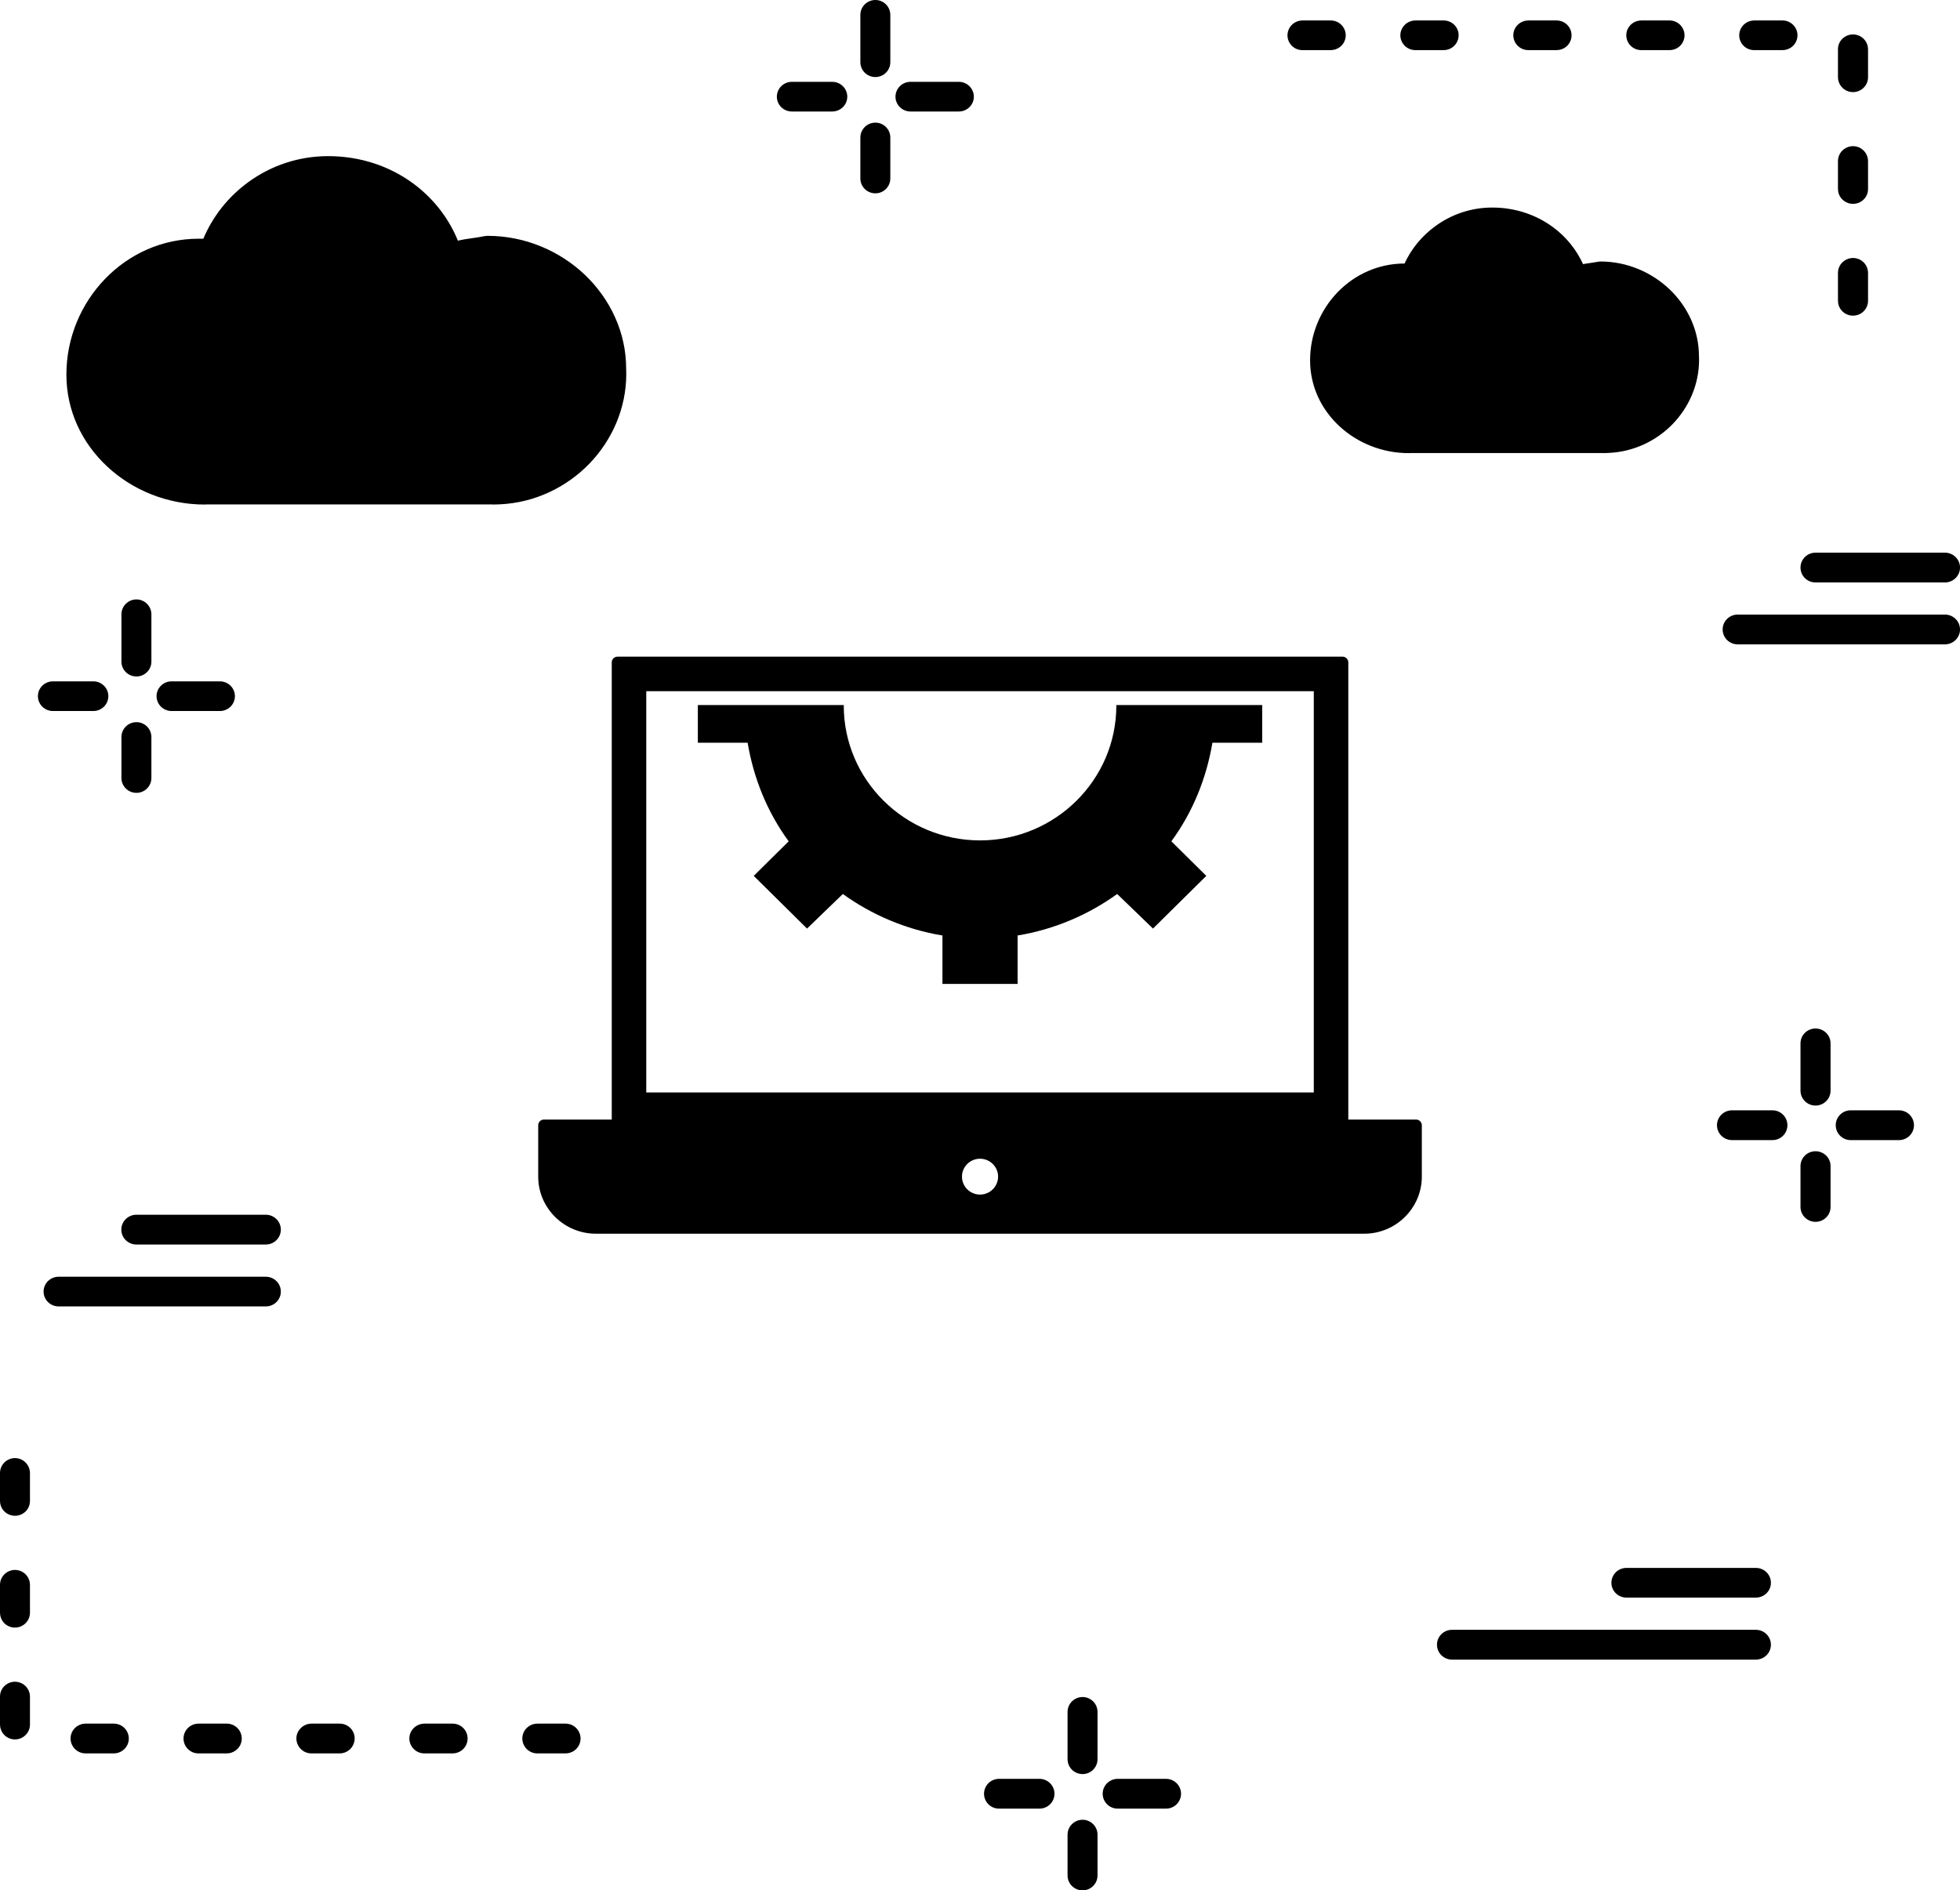 <?xml version="1.0" encoding="UTF-8"?><svg xmlns="http://www.w3.org/2000/svg" xmlns:xlink="http://www.w3.org/1999/xlink" height="788.7" preserveAspectRatio="xMidYMid meet" version="1.0" viewBox="0.0 -0.0 817.7 788.7" width="817.7" zoomAndPan="magnify"><defs><clipPath id="a"><path d="M 445 708 L 458 708 L 458 788.738 L 445 788.738 Z M 445 708"/></clipPath><clipPath id="b"><path d="M 442 705 L 461 705 L 461 788.738 L 442 788.738 Z M 442 705"/></clipPath><clipPath id="c"><path d="M 719 256 L 817.711 256 L 817.711 269 L 719 269 Z M 719 256"/></clipPath><clipPath id="d"><path d="M 716 254 L 817.711 254 L 817.711 272 L 716 272 Z M 716 254"/></clipPath><clipPath id="e"><path d="M 751 230 L 817.711 230 L 817.711 243 L 751 243 Z M 751 230"/></clipPath><clipPath id="f"><path d="M 748 228 L 817.711 228 L 817.711 246 L 748 246 Z M 748 228"/></clipPath></defs><g><g id="change1_1"><path d="M 560.109 471.91 L 257.613 471.91 C 256.285 471.91 255.219 470.844 255.219 469.527 L 255.219 276.371 C 255.219 275.059 256.285 273.988 257.613 273.988 L 560.109 273.984 C 561.438 273.984 562.504 275.055 562.504 276.367 L 562.504 469.523 C 562.504 470.84 561.434 471.91 560.109 471.91 Z M 548.105 455.82 L 548.105 288.387 L 269.617 288.391 L 269.617 455.82 L 548.105 455.82" fill="inherit" fill-rule="evenodd"/></g><g id="change1_2"><path d="M 569.16 514.754 L 248.57 514.754 C 245.348 514.754 242.211 514.121 239.242 512.875 C 236.379 511.676 233.816 509.949 231.602 507.77 C 229.391 505.574 227.656 503.031 226.434 500.207 C 225.176 497.27 224.535 494.152 224.535 490.938 L 224.535 469.512 C 224.535 468.184 225.602 467.129 226.918 467.129 L 590.789 467.129 C 592.105 467.129 593.176 468.195 593.176 469.512 L 593.176 490.938 C 593.176 494.141 592.543 497.27 591.273 500.207 C 590.051 503.039 588.316 505.578 586.105 507.77 C 583.902 509.953 581.336 511.672 578.473 512.875 C 575.52 514.121 572.391 514.754 569.16 514.754 Z M 408.855 498.43 C 413.016 498.43 416.398 495.066 416.398 490.945 C 416.398 486.828 413.016 483.469 408.855 483.469 C 404.703 483.469 401.328 486.824 401.328 490.945 C 401.328 495.066 404.699 498.43 408.855 498.43" fill="inherit" fill-rule="evenodd"/></g><g id="change1_3"><path d="M 465.723 294.172 L 465.727 294.398 C 465.727 325.414 440.215 350.652 408.875 350.652 C 377.516 350.652 352.012 325.422 352.012 294.398 L 352.012 294.172 L 291.137 294.172 L 291.137 309.898 L 311.906 309.898 C 314.453 325.059 320.289 339.121 329.035 351.031 L 314.453 365.453 L 336.688 387.438 L 351.629 373.016 C 363.656 381.672 377.883 387.812 393.184 390.328 L 393.184 410.535 L 424.539 410.535 L 424.539 390.328 C 439.852 387.812 454.059 381.676 466.086 373.016 L 481.02 387.438 L 503.262 365.453 L 488.68 351.031 C 497.426 339.121 503.262 325.059 505.812 309.898 L 526.586 309.898 L 526.586 294.172 L 465.723 294.172" fill="inherit" fill-rule="evenodd"/></g><g id="change1_4"><path d="M 586.023 110.324 L 586.203 110.324 C 589.066 104.043 593.531 98.605 599.156 94.578 C 605.727 89.801 613.809 86.973 622.566 86.973 C 631.953 86.973 640.613 89.891 647.586 95.02 C 653.035 99 657.367 104.309 660.223 110.633 C 661.203 110.453 662.191 110.277 663.215 110.145 C 664.285 110.012 665.359 109.836 666.523 109.613 L 667.68 109.48 C 678.625 109.48 688.859 113.902 696.316 121.023 C 703.734 128.148 708.422 137.918 708.422 148.668 C 708.465 149.375 708.465 149.859 708.465 150.172 C 708.465 160.301 704.312 169.672 697.566 176.664 C 690.82 183.605 681.531 188.117 671.211 188.602 C 670.359 188.648 669.734 188.691 669.379 188.691 L 669.379 188.648 L 587.719 188.648 L 587.719 188.691 C 576.684 188.691 566.453 184.445 558.996 177.504 C 551.578 170.602 546.934 161.094 546.934 150.348 C 546.934 139.512 551.266 129.426 558.41 122.086 C 565.43 114.879 575.121 110.324 586.023 110.324" fill="inherit" fill-rule="evenodd"/></g><path d="M 5860.234 6784.158 L 5862.031 6784.158 C 5890.664 6846.97 5935.312 6901.345 5991.562 6941.619 C 6057.266 6989.392 6138.086 7017.673 6225.664 7017.673 C 6319.531 7017.673 6406.133 6988.494 6475.859 6937.205 C 6530.352 6897.4 6573.672 6844.314 6602.227 6781.072 C 6612.031 6782.869 6621.914 6784.627 6632.148 6785.955 C 6642.852 6787.283 6653.594 6789.041 6665.234 6791.267 L 6676.797 6792.595 C 6786.25 6792.595 6888.594 6748.377 6963.164 6677.166 C 7037.344 6605.916 7084.219 6508.22 7084.219 6400.72 C 7084.648 6393.65 7084.648 6388.806 7084.648 6385.681 C 7084.648 6284.392 7043.125 6190.681 6975.664 6120.759 C 6908.203 6051.345 6815.312 6006.228 6712.109 6001.384 C 6703.594 6000.916 6697.344 6000.486 6693.789 6000.486 L 6693.789 6000.916 L 5877.188 6000.916 L 5877.188 6000.486 C 5766.836 6000.486 5664.531 6042.947 5589.961 6112.361 C 5515.781 6181.384 5469.336 6276.462 5469.336 6383.923 C 5469.336 6492.283 5512.656 6593.142 5584.102 6666.541 C 5654.297 6738.611 5751.211 6784.158 5860.234 6784.158 Z M 5860.234 6784.158" fill="none" stroke="#000" stroke-miterlimit="2.613" stroke-width="7.5" transform="matrix(.1 0 0 -.1 0 788.74)"/><g id="change1_5"><path d="M 82.93 99.977 L 85.078 99.977 C 89.008 90.512 95.574 82.238 103.973 76.18 C 113.172 69.504 124.562 65.52 136.895 65.52 C 150.16 65.52 162.355 69.637 172.141 76.844 C 180.359 82.902 186.883 91.086 190.812 100.859 C 192.957 100.328 195.055 100.02 197.289 99.711 C 198.898 99.488 200.598 99.223 202.336 98.871 L 203.453 98.781 C 218.953 98.781 233.34 105.016 243.836 115.012 C 254.242 125.012 260.855 138.719 260.855 153.844 C 260.898 154.773 260.898 155.48 260.898 156.055 C 260.898 170.254 255.047 183.434 245.574 193.25 C 236.105 202.98 223.016 209.395 208.547 210.055 C 207.43 210.098 206.578 210.145 205.996 210.145 L 205.996 210.098 L 85.434 210.098 L 85.434 210.145 C 69.934 210.145 55.457 204.176 44.961 194.355 C 34.598 184.715 28.074 171.359 28.074 156.277 C 28.074 141.062 34.148 126.863 44.203 116.52 C 54.031 106.387 67.609 99.977 82.93 99.977" fill="inherit" fill-rule="evenodd"/></g><path d="M 829.297 6887.634 L 850.781 6887.634 C 890.078 6982.283 955.742 7065.017 1039.727 7125.603 C 1131.719 7192.361 1245.625 7232.205 1368.945 7232.205 C 1501.602 7232.205 1623.555 7191.033 1721.406 7118.962 C 1803.594 7058.377 1868.828 6976.541 1908.125 6878.806 C 1929.57 6884.119 1950.547 6887.205 1972.891 6890.291 C 1988.984 6892.517 2005.977 6895.173 2023.359 6898.689 L 2034.531 6899.587 C 2189.531 6899.587 2333.398 6837.244 2438.359 6737.283 C 2542.422 6637.283 2608.555 6500.212 2608.555 6348.962 C 2608.984 6339.666 2608.984 6332.595 2608.984 6326.853 C 2608.984 6184.861 2550.469 6053.064 2455.742 5954.9 C 2361.055 5857.595 2230.156 5793.455 2085.469 5786.853 C 2074.297 5786.423 2065.781 5785.955 2059.961 5785.955 L 2059.961 5786.423 L 854.336 5786.423 L 854.336 5785.955 C 699.336 5785.955 554.57 5845.642 449.609 5943.845 C 345.977 6040.252 280.742 6173.806 280.742 6324.627 C 280.742 6476.775 341.484 6618.767 442.031 6722.205 C 540.312 6823.533 676.094 6887.634 829.297 6887.634 Z M 829.297 6887.634" fill="none" stroke="#000" stroke-miterlimit="2.613" stroke-width="7.5" transform="matrix(.1 0 0 -.1 0 788.74)"/><g id="change1_6"><path d="M 51.035 256.316 C 51.035 253.133 53.672 250.48 56.93 250.48 C 60.148 250.48 62.785 253.133 62.785 256.316 L 62.785 276.086 C 62.785 279.27 60.148 281.879 56.93 281.879 C 53.672 281.879 51.035 279.27 51.035 276.086 Z M 51.035 307.531 C 51.035 304.301 53.672 301.691 56.93 301.691 C 60.148 301.691 62.785 304.301 62.785 307.531 L 62.785 324.602 C 62.785 327.828 60.148 330.438 56.93 330.438 C 53.672 330.438 51.035 327.828 51.035 324.602 L 51.035 307.531" fill="inherit" fill-rule="evenodd"/></g><path d="M 510.352 5324.236 C 510.352 5356.072 536.719 5382.595 569.297 5382.595 C 601.484 5382.595 627.852 5356.072 627.852 5324.236 L 627.852 5126.541 C 627.852 5094.705 601.484 5068.611 569.297 5068.611 C 536.719 5068.611 510.352 5094.705 510.352 5126.541 Z M 510.352 4812.087 C 510.352 4844.392 536.719 4870.486 569.297 4870.486 C 601.484 4870.486 627.852 4844.392 627.852 4812.087 L 627.852 4641.384 C 627.852 4609.119 601.484 4583.025 569.297 4583.025 C 536.719 4583.025 510.352 4609.119 510.352 4641.384 Z M 510.352 4812.087" fill="none" stroke="#000" stroke-miterlimit="2.613" stroke-width="7.5" transform="matrix(.1 0 0 -.1 0 788.74)"/><g id="change1_7"><path d="M 91.73 284.664 C 94.992 284.664 97.629 287.273 97.629 290.461 C 97.629 293.688 94.992 296.293 91.73 296.293 L 71.586 296.293 C 68.324 296.293 65.688 293.688 65.688 290.461 C 65.688 287.273 68.324 284.664 71.586 284.664 Z M 38.93 284.664 C 42.191 284.664 44.828 287.273 44.828 290.461 C 44.828 293.688 42.195 296.293 38.93 296.293 L 22.086 296.293 C 18.828 296.293 16.191 293.688 16.191 290.461 C 16.191 287.273 18.828 284.664 22.086 284.664 L 38.93 284.664" fill="inherit" fill-rule="evenodd"/></g><path d="M 917.305 5040.759 C 949.922 5040.759 976.289 5014.666 976.289 4982.791 C 976.289 4950.525 949.922 4924.47 917.305 4924.47 L 715.859 4924.47 C 683.242 4924.47 656.875 4950.525 656.875 4982.791 C 656.875 5014.666 683.242 5040.759 715.859 5040.759 Z M 389.297 5040.759 C 421.914 5040.759 448.281 5014.666 448.281 4982.791 C 448.281 4950.525 421.953 4924.47 389.297 4924.47 L 220.859 4924.47 C 188.281 4924.47 161.914 4950.525 161.914 4982.791 C 161.914 5014.666 188.281 5040.759 220.859 5040.759 Z M 389.297 5040.759" fill="none" stroke="#000" stroke-miterlimit="2.613" stroke-width="7.5" transform="matrix(.1 0 0 -.1 0 788.74)"/><g id="change1_8"><path d="M 751.531 435.344 C 751.531 432.117 754.164 429.512 757.426 429.512 C 760.691 429.512 763.324 432.117 763.324 435.344 L 763.324 455.07 C 763.324 458.301 760.691 460.91 757.426 460.91 C 754.164 460.91 751.531 458.301 751.531 455.07 Z M 751.531 486.512 C 751.531 483.332 754.164 480.723 757.426 480.723 C 760.691 480.723 763.324 483.332 763.324 486.512 L 763.324 503.59 C 763.324 506.816 760.691 509.426 757.426 509.426 C 754.164 509.426 751.531 506.816 751.531 503.59 L 751.531 486.512" fill="inherit" fill-rule="evenodd"/></g><path d="M 7515.312 3533.963 C 7515.312 3566.228 7541.641 3592.283 7574.258 3592.283 C 7606.914 3592.283 7633.242 3566.228 7633.242 3533.963 L 7633.242 3336.697 C 7633.242 3304.392 7606.914 3278.298 7574.258 3278.298 C 7541.641 3278.298 7515.312 3304.392 7515.312 3336.697 Z M 7515.312 3022.283 C 7515.312 3054.08 7541.641 3080.173 7574.258 3080.173 C 7606.914 3080.173 7633.242 3054.08 7633.242 3022.283 L 7633.242 2851.502 C 7633.242 2819.236 7606.914 2793.142 7574.258 2793.142 C 7541.641 2793.142 7515.312 2819.236 7515.312 2851.502 Z M 7515.312 3022.283" fill="none" stroke="#000" stroke-miterlimit="2.613" stroke-width="7.5" transform="matrix(.1 0 0 -.1 0 788.74)"/><g id="change1_9"><path d="M 792.227 463.648 C 795.488 463.648 798.121 466.262 798.121 469.488 C 798.121 472.719 795.488 475.328 792.227 475.328 L 772.078 475.328 C 768.863 475.328 766.23 472.719 766.23 469.488 C 766.23 466.262 768.859 463.648 772.078 463.648 Z M 739.469 463.648 C 742.684 463.648 745.32 466.262 745.32 469.488 C 745.32 472.719 742.688 475.328 739.469 475.328 L 722.586 475.328 C 719.324 475.328 716.688 472.719 716.688 469.488 C 716.688 466.262 719.324 463.648 722.586 463.648 L 739.469 463.648" fill="inherit" fill-rule="evenodd"/></g><path d="M 7922.266 3250.916 C 7954.883 3250.916 7981.211 3224.783 7981.211 3192.517 C 7981.211 3160.213 7954.883 3134.119 7922.266 3134.119 L 7720.781 3134.119 C 7688.633 3134.119 7662.305 3160.213 7662.305 3192.517 C 7662.305 3224.783 7688.594 3250.916 7720.781 3250.916 Z M 7394.688 3250.916 C 7426.836 3250.916 7453.203 3224.783 7453.203 3192.517 C 7453.203 3160.213 7426.875 3134.119 7394.688 3134.119 L 7225.859 3134.119 C 7193.242 3134.119 7166.875 3160.213 7166.875 3192.517 C 7166.875 3224.783 7193.242 3250.916 7225.859 3250.916 Z M 7394.688 3250.916" fill="none" stroke="#000" stroke-miterlimit="2.613" stroke-width="7.5" transform="matrix(.1 0 0 -.1 0 788.74)"/><g id="change1_10"><path d="M 359.312 6.211 C 359.312 2.984 361.949 0.375 365.211 0.375 C 368.426 0.375 371.062 2.984 371.062 6.211 L 371.062 25.938 C 371.062 29.168 368.426 31.773 365.211 31.773 C 361.949 31.773 359.312 29.164 359.312 25.938 Z M 359.312 57.383 C 359.312 54.152 361.949 51.547 365.211 51.547 C 368.426 51.547 371.062 54.156 371.062 57.383 L 371.062 74.453 C 371.062 77.684 368.426 80.293 365.211 80.293 C 361.949 80.293 359.312 77.684 359.312 74.453 L 359.312 57.383" fill="inherit" fill-rule="evenodd"/></g><path d="M 3593.125 7825.291 C 3593.125 7857.556 3619.492 7883.65 3652.109 7883.65 C 3684.258 7883.65 3710.625 7857.556 3710.625 7825.291 L 3710.625 7628.025 C 3710.625 7595.72 3684.258 7569.666 3652.109 7569.666 C 3619.492 7569.666 3593.125 7595.759 3593.125 7628.025 Z M 3593.125 7313.572 C 3593.125 7345.877 3619.492 7371.931 3652.109 7371.931 C 3684.258 7371.931 3710.625 7345.837 3710.625 7313.572 L 3710.625 7142.869 C 3710.625 7110.564 3684.258 7084.47 3652.109 7084.47 C 3619.492 7084.47 3593.125 7110.564 3593.125 7142.869 Z M 3593.125 7313.572" fill="none" stroke="#000" stroke-miterlimit="2.613" stroke-width="7.5" transform="matrix(.1 0 0 -.1 0 788.74)"/><g id="change1_11"><path d="M 400.012 34.52 C 403.27 34.52 405.906 37.129 405.906 40.355 C 405.906 43.539 403.273 46.148 400.012 46.148 L 379.863 46.148 C 376.602 46.148 373.965 43.539 373.965 40.355 C 373.965 37.129 376.602 34.52 379.863 34.52 Z M 347.207 34.52 C 350.469 34.52 353.105 37.129 353.105 40.355 C 353.105 43.539 350.469 46.148 347.207 46.148 L 330.367 46.148 C 327.105 46.148 324.473 43.539 324.473 40.355 C 324.473 37.129 327.105 34.52 330.367 34.52 L 347.207 34.52" fill="inherit" fill-rule="evenodd"/></g><path d="M 4000.117 7542.205 C 4032.695 7542.205 4059.062 7516.111 4059.062 7483.845 C 4059.062 7452.009 4032.734 7425.916 4000.117 7425.916 L 3798.633 7425.916 C 3766.016 7425.916 3739.648 7452.009 3739.648 7483.845 C 3739.648 7516.111 3766.016 7542.205 3798.633 7542.205 Z M 3472.07 7542.205 C 3504.688 7542.205 3531.055 7516.111 3531.055 7483.845 C 3531.055 7452.009 3504.688 7425.916 3472.07 7425.916 L 3303.672 7425.916 C 3271.055 7425.916 3244.727 7452.009 3244.727 7483.845 C 3244.727 7516.111 3271.055 7542.205 3303.672 7542.205 Z M 3472.07 7542.205" fill="none" stroke="#000" stroke-miterlimit="2.613" stroke-width="7.5" transform="matrix(.1 0 0 -.1 0 788.74)"/><g clip-path="url(#a)" id="change1_21"><path d="M 445.754 714.285 C 445.754 711.055 448.391 708.449 451.652 708.449 C 454.867 708.449 457.504 711.055 457.504 714.285 L 457.504 734.008 C 457.504 737.238 454.867 739.848 451.652 739.848 C 448.391 739.848 445.754 737.238 445.754 734.008 Z M 445.754 765.5 C 445.754 762.273 448.391 759.66 451.652 759.66 C 454.867 759.66 457.504 762.273 457.504 765.5 L 457.504 782.527 C 457.504 785.754 454.867 788.363 451.652 788.363 C 448.391 788.363 445.754 785.754 445.754 782.527 L 445.754 765.5" fill="inherit" fill-rule="evenodd"/></g><g clip-path="url(#b)"><path d="M 4457.539 744.548 C 4457.539 776.853 4483.906 802.908 4516.523 802.908 C 4548.672 802.908 4575.039 776.853 4575.039 744.548 L 4575.039 547.322 C 4575.039 515.017 4548.672 488.923 4516.523 488.923 C 4483.906 488.923 4457.539 515.017 4457.539 547.322 Z M 4457.539 232.4 C 4457.539 264.666 4483.906 290.798 4516.523 290.798 C 4548.672 290.798 4575.039 264.666 4575.039 232.4 L 4575.039 62.127 C 4575.039 29.861 4548.672 3.767 4516.523 3.767 C 4483.906 3.767 4457.539 29.861 4457.539 62.127 Z M 4457.539 232.4" fill="none" stroke="#000" stroke-miterlimit="2.613" stroke-width="7.5" transform="matrix(.1 0 0 -.1 0 788.74)"/></g><g id="change1_12"><path d="M 486.449 742.59 C 489.711 742.59 492.348 745.199 492.348 748.43 C 492.348 751.656 489.711 754.266 486.449 754.266 L 466.301 754.266 C 463.039 754.266 460.406 751.656 460.406 748.43 C 460.406 745.199 463.039 742.59 466.301 742.59 Z M 433.648 742.59 C 436.91 742.59 439.547 745.199 439.547 748.43 C 439.547 751.656 436.91 754.266 433.648 754.266 L 416.762 754.266 C 413.547 754.266 410.91 751.656 410.91 748.43 C 410.91 745.199 413.543 742.59 416.762 742.59 L 433.648 742.59" fill="inherit" fill-rule="evenodd"/></g><path d="M 4864.492 461.502 C 4897.109 461.502 4923.477 435.408 4923.477 403.103 C 4923.477 370.837 4897.109 344.744 4864.492 344.744 L 4663.008 344.744 C 4630.391 344.744 4604.062 370.837 4604.062 403.103 C 4604.062 435.408 4630.391 461.502 4663.008 461.502 Z M 4336.484 461.502 C 4369.102 461.502 4395.469 435.408 4395.469 403.103 C 4395.469 370.837 4369.102 344.744 4336.484 344.744 L 4167.617 344.744 C 4135.469 344.744 4109.102 370.837 4109.102 403.103 C 4109.102 435.408 4135.43 461.502 4167.617 461.502 Z M 4336.484 461.502" fill="none" stroke="#000" stroke-miterlimit="2.613" stroke-width="7.5" transform="matrix(.1 0 0 -.1 0 788.74)"/><g id="change1_13"><path d="M 24.457 544.719 C 21.195 544.719 18.559 542.109 18.559 538.883 C 18.559 535.695 21.195 533.09 24.457 533.09 L 110.895 533.09 C 114.152 533.09 116.789 535.699 116.789 538.883 C 116.789 542.109 114.152 544.719 110.895 544.719 L 24.457 544.719" fill="inherit" fill-rule="evenodd"/></g><path d="M 244.57 2440.213 C 211.953 2440.213 185.586 2466.306 185.586 2498.572 C 185.586 2530.447 211.953 2556.502 244.57 2556.502 L 1108.945 2556.502 C 1141.523 2556.502 1167.891 2530.408 1167.891 2498.572 C 1167.891 2466.306 1141.523 2440.213 1108.945 2440.213 Z M 244.57 2440.213" fill="none" stroke="#000" stroke-miterlimit="2.613" stroke-width="7.5" transform="matrix(.1 0 0 -.1 0 788.74)"/><g id="change1_14"><path d="M 56.887 518.891 C 53.672 518.891 50.988 516.281 50.988 513.055 C 50.988 509.824 53.672 507.215 56.887 507.215 L 110.895 507.215 C 114.152 507.215 116.789 509.824 116.789 513.055 C 116.789 516.281 114.152 518.891 110.895 518.891 L 56.887 518.891" fill="inherit" fill-rule="evenodd"/></g><path d="M 568.867 2698.494 C 536.719 2698.494 509.883 2724.588 509.883 2756.853 C 509.883 2789.158 536.719 2815.252 568.867 2815.252 L 1108.945 2815.252 C 1141.523 2815.252 1167.891 2789.158 1167.891 2756.853 C 1167.891 2724.588 1141.523 2698.494 1108.945 2698.494 Z M 568.867 2698.494" fill="none" stroke="#000" stroke-miterlimit="2.613" stroke-width="7.5" transform="matrix(.1 0 0 -.1 0 788.74)"/><g clip-path="url(#c)" id="change1_20"><path d="M 724.953 268.477 C 721.691 268.477 719.055 265.871 719.055 262.641 C 719.055 259.41 721.691 256.801 724.953 256.801 L 811.438 256.801 C 814.648 256.801 817.336 259.41 817.336 262.641 C 817.336 265.871 814.648 268.477 811.438 268.477 L 724.953 268.477" fill="inherit" fill-rule="evenodd"/></g><g clip-path="url(#d)"><path d="M 7249.531 5202.634 C 7216.914 5202.634 7190.547 5228.689 7190.547 5260.994 C 7190.547 5293.298 7216.914 5319.392 7249.531 5319.392 L 8114.375 5319.392 C 8146.484 5319.392 8173.359 5293.298 8173.359 5260.994 C 8173.359 5228.689 8146.484 5202.634 8114.375 5202.634 Z M 7249.531 5202.634" fill="none" stroke="#000" stroke-miterlimit="2.613" stroke-width="7.5" transform="matrix(.1 0 0 -.1 0 788.74)"/></g><g clip-path="url(#e)" id="change1_19"><path d="M 757.426 242.648 C 754.164 242.648 751.531 240.039 751.531 236.812 C 751.531 233.586 754.164 230.973 757.426 230.973 L 811.438 230.973 C 814.648 230.973 817.336 233.586 817.336 236.812 C 817.336 240.039 814.648 242.648 811.438 242.648 L 757.426 242.648" fill="inherit" fill-rule="evenodd"/></g><g clip-path="url(#f)"><path d="M 7574.258 5460.916 C 7541.641 5460.916 7515.312 5487.009 7515.312 5519.275 C 7515.312 5551.541 7541.641 5577.673 7574.258 5577.673 L 8114.375 5577.673 C 8146.484 5577.673 8173.359 5551.541 8173.359 5519.275 C 8173.359 5487.009 8146.484 5460.916 8114.375 5460.916 Z M 7574.258 5460.916" fill="none" stroke="#000" stroke-miterlimit="2.613" stroke-width="7.5" transform="matrix(.1 0 0 -.1 0 788.74)"/></g><g id="change1_15"><path d="M 605.766 692.086 C 602.504 692.086 599.871 689.473 599.871 686.242 C 599.871 683.012 602.504 680.406 605.766 680.406 L 732.539 680.406 C 735.805 680.406 738.438 683.012 738.438 686.242 C 738.438 689.473 735.805 692.086 732.539 692.086 L 605.766 692.086" fill="inherit" fill-rule="evenodd"/></g><path d="M 6057.656 966.541 C 6025.039 966.541 5998.711 992.673 5998.711 1024.978 C 5998.711 1057.283 6025.039 1083.338 6057.656 1083.338 L 7325.391 1083.338 C 7358.047 1083.338 7384.375 1057.283 7384.375 1024.978 C 7384.375 992.673 7358.047 966.541 7325.391 966.541 Z M 6057.656 966.541" fill="none" stroke="#000" stroke-miterlimit="2.613" stroke-width="7.5" transform="matrix(.1 0 0 -.1 0 788.74)"/><g id="change1_16"><path d="M 678.539 666.211 C 675.277 666.211 672.641 663.594 672.641 660.414 C 672.641 657.188 675.277 654.578 678.539 654.578 L 732.543 654.578 C 735.809 654.578 738.441 657.188 738.441 660.414 C 738.441 663.598 735.809 666.211 732.543 666.211 L 678.539 666.211" fill="inherit" fill-rule="evenodd"/></g><path d="M 6785.391 1225.291 C 6752.773 1225.291 6726.406 1251.463 6726.406 1283.259 C 6726.406 1315.525 6752.773 1341.619 6785.391 1341.619 L 7325.43 1341.619 C 7358.086 1341.619 7384.414 1315.525 7384.414 1283.259 C 7384.414 1251.423 7358.086 1225.291 7325.43 1225.291 Z M 6785.391 1225.291" fill="none" stroke="#000" stroke-miterlimit="2.613" stroke-width="7.5" transform="matrix(.1 0 0 -.1 0 788.74)"/><g id="change1_17"><path d="M 543.363 8.91 C 540.773 8.91 538.445 10.637 537.734 13.113 C 536.66 16.828 539.43 20.543 543.363 20.543 L 555.152 20.543 C 557.746 20.543 560.113 18.859 560.828 16.34 C 561.902 12.625 559.09 8.91 555.152 8.91 Z M 767.164 125.492 C 767.164 128.102 768.91 130.402 771.414 131.109 C 775.207 132.172 778.961 129.387 778.961 125.492 L 778.961 113.863 C 778.961 111.25 777.215 108.949 774.715 108.246 C 770.961 107.184 767.164 109.973 767.164 113.863 Z M 767.164 78.879 C 767.164 81.441 768.91 83.742 771.414 84.449 C 775.207 85.512 778.961 82.77 778.961 78.879 L 778.961 67.203 C 778.961 64.637 777.215 62.293 774.715 61.586 C 770.961 60.523 767.164 63.312 767.164 67.203 Z M 767.164 32.219 C 767.164 34.781 768.91 37.129 771.414 37.836 C 775.207 38.895 778.961 36.109 778.961 32.219 L 778.961 20.543 C 778.961 17.977 777.215 15.676 774.715 14.969 C 770.961 13.906 767.164 16.648 767.164 20.543 Z M 743.629 20.543 C 746.219 20.543 748.586 18.859 749.297 16.34 C 750.367 12.625 747.555 8.91 743.629 8.91 L 731.836 8.91 C 729.246 8.91 726.918 10.637 726.203 13.109 C 725.129 16.824 727.902 20.539 731.836 20.539 Z M 696.496 20.543 C 699.133 20.543 701.453 18.859 702.172 16.34 C 703.242 12.625 700.43 8.91 696.496 8.91 L 684.746 8.91 C 682.117 8.91 679.789 10.637 679.074 13.109 C 678.008 16.824 680.82 20.539 684.746 20.539 Z M 649.367 20.543 C 651.996 20.543 654.32 18.859 655.039 16.34 C 656.109 12.625 653.344 8.91 649.367 8.91 L 637.617 8.91 C 635.023 8.91 632.656 10.637 631.941 13.109 C 630.875 16.824 633.688 20.539 637.617 20.539 Z M 602.285 20.543 C 604.875 20.543 607.203 18.859 607.918 16.34 C 609.031 12.625 606.219 8.91 602.285 8.91 L 590.488 8.91 C 587.898 8.91 585.578 10.637 584.82 13.109 C 583.75 16.824 586.562 20.539 590.488 20.539 L 602.285 20.543" fill="inherit" fill-rule="evenodd"/></g><path d="M 5433.633 7798.298 C 5407.734 7798.298 5384.453 7781.033 5377.344 7756.267 C 5366.602 7719.119 5394.297 7681.97 5433.633 7681.97 L 5551.523 7681.97 C 5577.461 7681.97 5601.133 7698.806 5608.281 7724.002 C 5619.023 7761.15 5590.898 7798.298 5551.523 7798.298 Z M 7671.641 6632.478 C 7671.641 6606.384 7689.102 6583.377 7714.141 6576.306 C 7752.07 6565.681 7789.609 6593.533 7789.609 6632.478 L 7789.609 6748.767 C 7789.609 6774.9 7772.148 6797.908 7747.148 6804.939 C 7709.609 6815.564 7671.641 6787.673 7671.641 6748.767 Z M 7671.641 7098.611 C 7671.641 7072.986 7689.102 7049.978 7714.141 7042.908 C 7752.07 7032.283 7789.609 7059.705 7789.609 7098.611 L 7789.609 7215.369 C 7789.609 7241.033 7772.148 7264.47 7747.148 7271.541 C 7709.609 7282.166 7671.641 7254.275 7671.641 7215.369 Z M 7671.641 7565.212 C 7671.641 7539.587 7689.102 7516.111 7714.141 7509.041 C 7752.07 7498.455 7789.609 7526.306 7789.609 7565.212 L 7789.609 7681.97 C 7789.609 7707.634 7772.148 7730.642 7747.148 7737.712 C 7709.609 7748.337 7671.641 7720.916 7671.641 7681.97 Z M 7436.289 7681.97 C 7462.188 7681.97 7485.859 7698.806 7492.969 7724.002 C 7503.672 7761.15 7475.547 7798.298 7436.289 7798.298 L 7318.359 7798.298 C 7292.461 7798.298 7269.18 7781.033 7262.031 7756.306 C 7251.289 7719.158 7279.023 7682.009 7318.359 7682.009 Z M 6964.961 7681.97 C 6991.328 7681.97 7014.531 7698.806 7021.719 7724.002 C 7032.422 7761.15 7004.297 7798.298 6964.961 7798.298 L 6847.461 7798.298 C 6821.172 7798.298 6797.891 7781.033 6790.742 7756.306 C 6780.078 7719.158 6808.203 7682.009 6847.461 7682.009 Z M 6493.672 7681.97 C 6519.961 7681.97 6543.203 7698.806 6550.391 7724.002 C 6561.094 7761.15 6533.438 7798.298 6493.672 7798.298 L 6376.172 7798.298 C 6350.234 7798.298 6326.562 7781.033 6319.414 7756.306 C 6308.75 7719.158 6336.875 7682.009 6376.172 7682.009 Z M 6022.852 7681.97 C 6048.75 7681.97 6072.031 7698.806 6079.18 7724.002 C 6090.312 7761.15 6062.188 7798.298 6022.852 7798.298 L 5904.883 7798.298 C 5878.984 7798.298 5855.781 7781.033 5848.203 7756.306 C 5837.5 7719.158 5865.625 7682.009 5904.883 7682.009 Z M 6022.852 7681.97" fill="none" stroke="#000" stroke-miterlimit="2.613" stroke-width="7.5" transform="matrix(.1 0 0 -.1 0 788.74)"/><g id="change1_18"><path d="M 235.93 731.223 C 238.566 731.223 240.891 729.496 241.605 727.02 C 242.676 723.258 239.863 719.547 235.93 719.547 L 224.184 719.547 C 221.547 719.547 219.223 721.273 218.512 723.75 C 217.438 727.465 220.25 731.223 224.184 731.223 Z M 12.125 614.598 C 12.125 612.035 10.383 609.688 7.879 608.98 C 4.129 607.922 0.375 610.703 0.375 614.598 L 0.375 626.273 C 0.375 628.84 2.074 631.141 4.621 631.848 C 8.371 632.91 12.125 630.168 12.125 626.273 Z M 12.125 661.258 C 12.125 658.648 10.383 656.348 7.879 655.641 C 4.129 654.578 0.375 657.363 0.375 661.258 L 0.375 672.887 C 0.375 675.5 2.074 677.797 4.621 678.504 C 8.371 679.562 12.125 676.781 12.125 672.887 Z M 12.125 707.871 C 12.125 705.309 10.383 703.004 7.879 702.297 C 4.129 701.234 0.375 703.98 0.375 707.871 L 0.375 719.547 C 0.375 722.113 2.074 724.453 4.621 725.164 C 8.371 726.227 12.125 723.438 12.125 719.547 Z M 35.715 719.547 C 33.078 719.547 30.754 721.273 30.039 723.75 C 28.969 727.465 31.781 731.223 35.715 731.223 L 47.461 731.223 C 50.098 731.223 52.422 729.496 53.137 727.02 C 54.207 723.258 51.391 719.547 47.461 719.547 Z M 82.797 719.547 C 80.207 719.547 77.883 721.273 77.168 723.75 C 76.098 727.465 78.863 731.223 82.797 731.223 L 94.59 731.223 C 97.18 731.223 99.547 729.496 100.262 727.02 C 101.336 723.258 98.52 719.547 94.59 719.547 Z M 129.926 719.547 C 127.336 719.547 125.012 721.273 124.25 723.75 C 123.18 727.465 125.996 731.223 129.926 731.223 L 141.719 731.223 C 144.309 731.223 146.633 729.496 147.348 727.02 C 148.465 723.258 145.648 719.547 141.719 719.547 Z M 177.055 719.547 C 174.465 719.547 172.098 721.273 171.383 723.75 C 170.309 727.465 173.125 731.223 177.055 731.223 L 188.805 731.223 C 191.441 731.223 193.762 729.496 194.477 727.02 C 195.551 723.258 192.781 719.547 188.805 719.547 L 177.055 719.547" fill="inherit" fill-rule="evenodd"/></g><path d="M 2359.297 575.173 C 2385.664 575.173 2408.906 592.439 2416.055 617.205 C 2426.758 654.822 2398.633 691.931 2359.297 691.931 L 2241.836 691.931 C 2215.469 691.931 2192.227 674.666 2185.117 649.9 C 2174.375 612.752 2202.5 575.173 2241.836 575.173 Z M 121.25 1741.423 C 121.25 1767.048 103.828 1790.525 78.789 1797.595 C 41.289 1808.181 3.75 1780.369 3.75 1741.423 L 3.75 1624.666 C 3.75 1599.002 20.742 1575.994 46.211 1568.923 C 83.711 1558.298 121.25 1585.72 121.25 1624.666 Z M 121.25 1274.822 C 121.25 1300.916 103.828 1323.923 78.789 1330.994 C 41.289 1341.619 3.75 1313.767 3.75 1274.822 L 3.75 1158.533 C 3.75 1132.4 20.742 1109.431 46.211 1102.361 C 83.711 1091.775 121.25 1119.588 121.25 1158.533 Z M 121.25 808.689 C 121.25 834.314 103.828 857.361 78.789 864.431 C 41.289 875.056 3.75 847.595 3.75 808.689 L 3.75 691.931 C 3.75 666.267 20.742 642.869 46.211 635.759 C 83.711 625.134 121.25 653.025 121.25 691.931 Z M 357.148 691.931 C 330.781 691.931 307.539 674.666 300.391 649.9 C 289.688 612.752 317.812 575.173 357.148 575.173 L 474.609 575.173 C 500.977 575.173 524.219 592.439 531.367 617.205 C 542.07 654.822 513.906 691.931 474.609 691.931 Z M 827.969 691.931 C 802.07 691.931 778.828 674.666 771.68 649.9 C 760.977 612.752 788.633 575.173 827.969 575.173 L 945.898 575.173 C 971.797 575.173 995.469 592.439 1002.617 617.205 C 1013.359 654.822 985.195 691.931 945.898 691.931 Z M 1299.258 691.931 C 1273.359 691.931 1250.117 674.666 1242.5 649.9 C 1231.797 612.752 1259.961 575.173 1299.258 575.173 L 1417.188 575.173 C 1443.086 575.173 1466.328 592.439 1473.477 617.205 C 1484.648 654.822 1456.484 691.931 1417.188 691.931 Z M 1770.547 691.931 C 1744.648 691.931 1720.977 674.666 1713.828 649.9 C 1703.086 612.752 1731.25 575.173 1770.547 575.173 L 1888.047 575.173 C 1914.414 575.173 1937.617 592.439 1944.766 617.205 C 1955.508 654.822 1927.812 691.931 1888.047 691.931 Z M 1770.547 691.931" fill="none" stroke="#000" stroke-miterlimit="2.613" stroke-width="7.5" transform="matrix(.1 0 0 -.1 0 788.74)"/></g></svg>